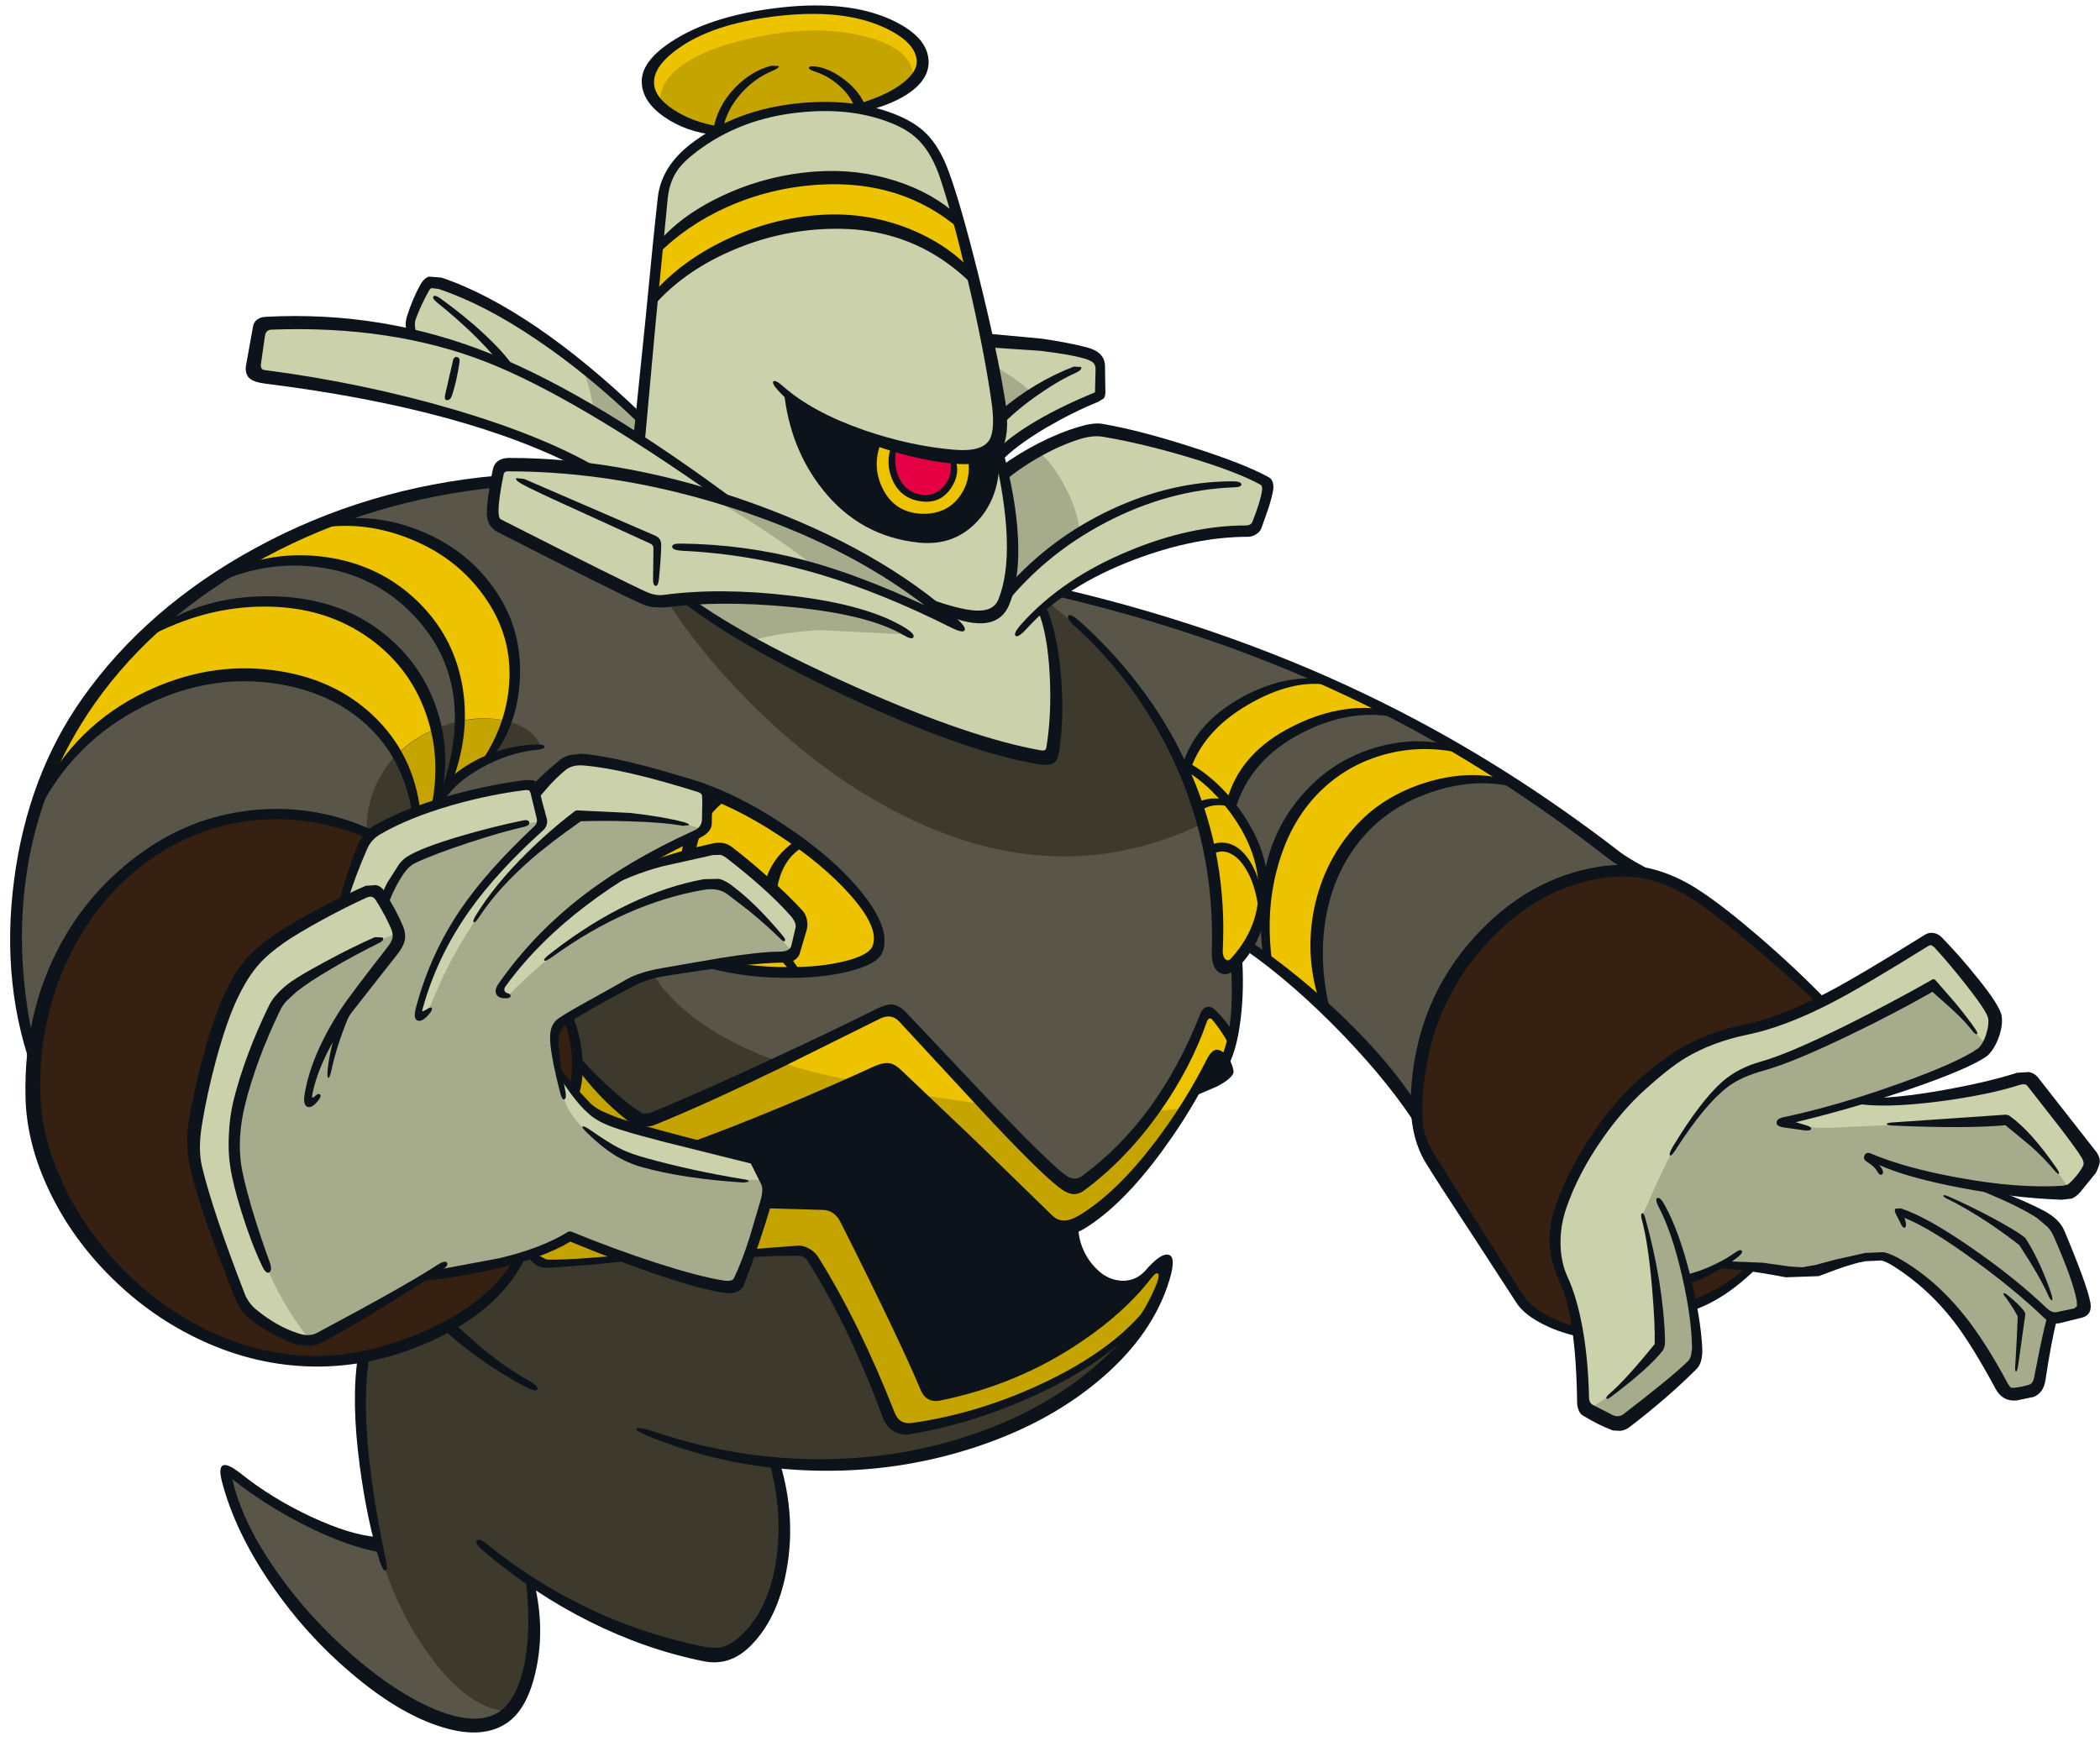 <?xml version='1.0' encoding='utf-8'?>
<svg xmlns="http://www.w3.org/2000/svg" version="1.1" width="556px" height="461px" viewBox="-2.7 -1.4 556.45 461.25"><g><path fill="#cbd1ab" d="M331.25 125.45 Q333.45 126.6 333.3 129.0 333.2 130.3 331.65 134.8 330.65 137.7 329.05 138.65 327.9 139.35 325.25 139.35 298.8 139.35 273.5 159.9 277.15 172.35 277.45 183.65 277.75 194.45 274.9 199.25 252.8 195.6 222.8 182.1 193.5 168.9 179.95 157.1 174.35 158.3 170.75 157.7 168.65 157.35 164.65 155.5 L148.75 147.6 131.3 138.75 Q128.05 137.1 128.0 132.8 L129.0 125.65 Q129.4 122.9 130.95 122.15 L134.8 121.75 141.7 121.7 Q147.1 121.7 151.4 121.95 130.3 111.25 105.2 105.45 97.6 103.7 68.3 98.95 65.55 98.5 64.85 97.55 64.35 96.9 64.55 95.2 64.9 92.0 65.6 87.95 65.95 86.05 66.85 85.25 67.95 84.2 70.55 84.0 77.35 83.65 87.75 84.35 99.3 85.2 106.4 86.9 105.5 84.85 106.8 81.3 L109.1 76.15 Q110.6 72.35 115.3 73.85 134.35 80.2 167.55 109.1 L170.1 78.75 Q171.85 55.95 172.5 51.5 174.05 41.0 186.2 34.1 197.25 27.75 211.45 27.05 222.25 26.5 232.0 29.1 238.8 30.9 243.0 36.35 246.65 41.0 249.0 49.4 L254.0 67.55 259.15 88.6 Q273.6 89.7 282.75 91.7 287.75 92.75 288.75 94.6 289.35 95.65 289.3 98.35 289.3 100.8 288.75 103.3 273.15 109.6 261.85 118.4 L263.5 124.45 Q267.45 120.8 274.05 117.3 278.7 114.9 282.75 113.45 285.35 112.55 287.55 112.45 289.55 112.4 292.3 113.05 300.35 114.95 312.45 118.65 326.15 122.9 331.25 125.45"/><path fill="#595649" d="M430.5 229.05 Q420.05 228.5 411.25 232.35 404.25 235.4 393.0 244.0 375.55 257.25 372.25 292.55 362.4 278.45 347.05 264.75 342.2 260.45 327.9 249.2 L326.3 251.75 324.45 254.05 Q325.45 258.15 325.3 263.55 325.2 269.3 323.8 274.35 L319.85 268.15 Q318.6 266.55 317.45 267.3 316.55 267.9 315.8 269.8 311.1 281.55 303.2 292.6 295.3 303.55 286.4 310.7 283.8 312.75 281.7 312.6 279.85 312.5 277.3 310.3 272.15 305.8 257.4 290.35 L236.85 268.65 Q234.65 266.35 232.55 266.55 231.45 266.6 228.1 268.15 184.9 288.6 173.7 293.55 169.9 295.25 168.1 295.2 166.05 295.15 163.4 292.95 156.2 286.95 150.5 279.85 150.5 277.55 149.75 274.2 149.05 271.15 148.05 268.45 L154.5 264.65 161.9 260.05 Q165.45 257.6 174.4 255.95 L187.75 253.95 Q196.05 257.0 207.3 256.95 215.9 256.95 221.65 255.45 227.2 254.05 229.4 252.0 232.65 249.0 229.95 244.0 222.55 230.3 205.0 218.9 186.8 207.1 164.6 202.45 156.35 200.1 153.35 199.85 149.55 199.55 146.7 201.45 142.4 204.25 138.8 208.3 138.4 206.95 137.25 206.65 L134.8 206.7 Q119.95 208.95 108.75 213.25 100.9 216.2 95.7 219.8 80.5 213.65 66.8 214.4 53.3 215.2 40.05 222.8 26.7 230.5 17.45 245.2 8.05 260.3 6.4 277.45 1.95 264.75 1.7 249.1 1.45 233.5 5.45 217.85 14.4 182.95 38.65 163.75 62.5 144.85 86.2 135.55 107.3 127.2 128.95 126.25 128.25 128.85 127.95 133.5 127.8 135.65 129.45 136.95 L133.4 139.15 149.05 147.5 Q162.3 154.55 165.85 156.1 169.65 157.7 173.0 157.8 L179.95 157.1 Q194.05 169.0 225.4 182.6 252.65 194.4 271.25 198.8 274.25 199.5 275.4 198.35 276.15 197.6 276.5 195.0 279.2 176.25 273.5 159.9 L276.05 157.75 278.7 155.3 Q294.0 159.0 308.55 163.85 328.6 170.5 352.5 180.9 375.4 190.85 399.0 206.65 411.95 215.3 430.5 229.05"/><path fill="#0d131a" d="M235.15 139.85 Q225.4 138.25 216.25 127.3 206.6 115.75 206.6 103.8 216.95 112.85 244.9 118.8 250.6 120.0 254.4 119.5 258.25 118.95 261.2 116.45 260.75 132.45 252.55 137.75 246.4 141.75 235.15 139.85"/><path fill="#edc300" d="M242.4 118.65 Q247.85 119.75 253.85 120.1 254.7 126.05 251.4 130.35 247.9 134.9 241.55 134.7 234.35 134.4 231.2 128.05 228.2 122.05 230.85 115.55 237.3 117.6 242.4 118.65"/><path fill="#e50044" d="M241.5 130.3 Q236.5 129.6 234.65 125.4 233.05 121.85 234.05 116.75 241.3 119.3 249.9 119.9 250.9 123.45 248.8 126.95 246.35 131.0 241.5 130.3"/><path fill="#0d131a" d="M321.8 283.2 Q318.45 285.65 314.4 286.65 L317.9 280.0 Q318.8 278.0 319.9 278.15 320.55 278.25 321.4 279.3 322.1 280.25 322.3 281.2 322.55 282.4 321.8 283.2"/><path fill="#0d131a" d="M209.05 291.45 Q226.65 284.15 229.1 282.95 233.65 280.7 236.55 284.0 240.2 288.05 255.7 303.0 L274.25 321.1 Q276.55 323.45 278.3 324.0 279.5 324.35 281.5 324.0 282.8 334.95 289.95 338.35 296.2 341.3 300.6 337.45 283.6 357.3 250.45 366.9 245.95 368.2 244.1 366.85 243.3 366.3 241.75 363.15 L221.65 322.55 Q220.25 319.8 218.05 318.7 216.2 317.8 213.35 318.0 L207.4 317.85 200.1 317.55 Q201.0 314.2 199.75 310.95 L197.2 305.55 Q190.15 303.35 183.3 302.0 L209.05 291.45"/><path fill="#595649" d="M137.65 417.35 Q139.75 424.4 138.55 434.55 137.6 442.8 135.6 447.2 132.9 453.25 128.55 455.25 120.85 458.75 107.35 451.45 90.7 442.55 76.4 425.2 61.0 406.5 57.3 388.15 65.1 394.45 78.1 400.65 91.2 406.95 97.7 407.45 L137.65 417.35"/><path fill="#edc300" d="M226.0 27.45 Q215.1 26.6 209.05 27.15 198.25 28.15 187.45 33.25 180.3 31.6 175.55 28.95 169.3 25.45 168.95 21.0 168.45 15.35 176.55 10.0 185.85 3.8 201.85 1.9 218.7 -0.1 230.55 3.8 242.0 7.65 242.0 14.55 242.0 18.45 237.65 21.7 233.85 24.6 226.0 27.45"/><path fill="#edc300" d="M255.25 72.05 Q239.85 56.95 216.9 57.05 191.45 57.2 170.5 77.3 L171.1 64.05 Q186.2 49.15 207.95 45.85 232.5 42.2 251.35 57.05 L255.25 72.05"/><path fill="#edc300" d="M106.75 140.0 Q119.3 144.4 126.85 155.25 134.55 166.35 133.85 177.8 133.3 186.9 126.85 199.65 124.15 200.8 121.9 202.3 119.2 204.1 115.95 207.25 125.15 176.3 107.35 159.7 96.95 150.0 84.7 147.8 72.75 145.6 57.1 150.2 72.2 141.2 83.4 136.55 97.5 136.75 106.75 140.0"/><path fill="#edc300" d="M37.8 164.8 Q53.45 159.25 63.4 158.3 77.05 157.0 89.45 162.45 103.3 168.55 109.8 182.0 116.45 195.8 112.45 211.75 L107.55 213.7 Q106.6 200.5 96.15 190.0 84.7 178.55 68.2 177.85 49.05 177.05 34.6 184.3 17.65 192.85 6.45 212.7 10.5 199.65 20.85 184.9 28.85 173.55 37.8 164.8"/><path fill="#edc300" d="M329.65 182.95 Q337.2 179.5 348.0 178.75 354.15 181.3 366.1 187.1 349.8 186.1 337.75 193.85 327.0 200.8 323.75 211.55 322.05 209.55 318.05 206.2 314.25 203.05 312.0 201.6 317.2 188.65 329.65 182.95"/><path fill="#edc300" d="M330.5 224.45 Q333.9 233.25 331.35 242.0 329.5 248.3 325.35 252.9 322.6 255.9 321.0 254.2 319.6 252.8 319.75 249.3 320.4 236.7 317.65 223.85 315.9 215.8 311.2 202.0 323.7 206.9 330.5 224.45"/><path fill="#edc300" d="M376.75 207.05 Q366.5 209.9 360.1 216.3 352.25 224.15 348.9 234.75 344.65 248.3 348.2 265.0 342.25 259.1 333.1 252.9 331.6 241.65 333.3 231.6 335.5 218.35 343.0 210.75 352.05 201.55 360.8 198.1 371.0 194.1 383.35 196.65 390.1 200.4 397.7 205.35 386.5 204.3 376.75 207.05"/><path fill="#edc300" d="M159.15 295.7 Q156.0 294.4 154.0 292.75 151.8 291.0 149.2 287.45 150.3 284.3 150.3 280.3 152.8 283.2 157.15 287.1 L162.55 291.95 Q164.55 293.95 166.5 294.6 L171.45 294.45 Q177.55 292.15 197.45 283.0 216.55 274.15 229.4 267.75 232.05 266.45 233.9 266.8 235.4 267.1 236.85 268.65 L257.3 290.3 276.65 310.1 Q279.25 312.7 281.5 312.75 283.3 312.75 285.45 311.15 295.7 303.45 304.55 290.2 310.95 280.6 315.9 269.2 316.8 267.15 317.5 266.95 318.0 266.8 318.9 267.85 320.75 269.8 323.8 274.35 323.6 275.7 322.2 279.7 320.8 277.75 319.35 278.3 318.15 278.8 317.2 280.8 310.55 295.1 300.9 306.7 292.3 317.1 284.1 322.1 281.95 323.45 279.4 323.3 276.7 323.15 274.65 321.35 270.5 317.7 255.6 302.95 L236.7 284.35 Q234.05 281.9 231.8 281.95 230.45 281.95 227.4 283.4 220.8 286.55 204.6 293.3 188.1 300.2 182.15 302.25 L170.0 299.05 Q161.7 296.75 159.15 295.7"/><path fill="#352012" d="M95.0 219.35 Q91.95 226.3 88.4 237.8 85.8 238.9 81.35 241.3 L73.25 245.85 Q69.45 248.2 64.8 253.1 59.8 258.35 58.35 262.05 56.9 265.6 53.75 276.9 50.9 287.15 49.65 292.7 47.8 300.75 50.05 310.95 50.8 314.35 54.35 324.2 57.6 333.4 60.6 340.75 63.0 346.55 67.65 349.4 70.25 351.05 75.1 352.8 78.15 354.25 80.15 353.9 81.6 353.6 85.05 351.55 L111.2 336.4 121.45 335.1 Q127.9 334.0 134.4 332.3 127.9 343.8 114.8 350.75 103.75 356.6 90.05 358.4 62.55 361.9 39.75 345.45 28.1 337.05 16.25 321.1 13.05 316.75 10.3 309.2 7.0 299.95 6.15 290.0 3.8 263.05 19.8 241.5 36.3 219.3 59.95 215.05 78.4 211.7 95.0 219.35"/><path fill="#352012" d="M148.05 268.45 Q152.25 278.45 149.2 287.45 L145.35 282.95 Q144.15 279.25 144.15 274.05 144.15 269.4 148.05 268.45"/><path fill="#352012" d="M480.1 264.0 Q472.75 268.6 460.75 271.25 448.75 273.95 442.2 278.0 425.3 288.55 413.1 312.65 406.3 326.0 411.55 337.15 414.75 344.0 415.5 351.4 408.6 349.85 404.4 346.8 400.95 344.3 398.2 339.8 L388.4 324.6 377.15 307.4 Q373.4 301.6 372.7 295.1 372.05 289.5 373.45 280.85 377.05 258.7 392.5 244.55 402.65 235.3 416.15 230.7 431.95 225.3 447.05 235.95 454.35 241.15 463.75 249.0 474.05 257.65 480.1 264.0"/><path fill="#352012" d="M461.25 334.3 Q458.85 337.25 454.25 340.35 449.45 343.6 445.95 344.4 445.4 340.35 444.4 337.45 L449.15 335.6 Q452.4 334.3 454.15 333.3 L461.25 334.3"/><path fill="#cbd1ab" d="M460.15 271.1 L468.4 268.95 Q472.25 267.85 475.35 266.3 483.0 262.5 493.55 256.25 L505.85 248.7 Q508.45 247.0 509.85 247.55 L512.5 249.9 518.35 256.85 524.15 264.45 Q525.55 266.45 525.8 268.6 525.95 270.3 525.35 272.65 524.85 274.65 522.95 276.65 521.1 278.5 518.5 279.85 515.5 281.35 507.45 284.4 498.35 287.8 491.3 289.95 497.9 291.0 510.75 289.1 521.9 287.5 530.65 284.95 533.45 284.15 534.5 284.45 535.8 284.75 537.15 286.85 539.05 289.75 550.0 303.1 551.2 304.7 550.95 306.75 550.7 308.9 548.95 311.15 547.35 313.25 545.45 313.85 L541.95 314.25 535.25 314.15 523.65 313.05 538.0 320.25 Q540.95 321.7 543.85 327.05 545.2 329.7 547.5 336.95 549.85 344.4 549.5 345.4 549.15 346.3 546.8 346.85 L541.25 347.8 537.85 363.35 Q537.4 365.55 536.05 366.5 L532.7 367.8 Q529.4 368.8 527.05 364.4 518.55 348.55 509.1 339.85 505.5 336.5 498.3 332.2 495.9 330.8 490.0 331.9 486.95 332.45 481.55 334.1 L475.95 335.65 Q473.05 336.2 470.9 335.65 466.15 334.4 454.15 333.3 452.7 334.25 449.65 335.5 L444.4 337.45 Q447.3 350.65 446.95 356.0 446.7 359.35 444.55 361.5 L437.35 367.85 430.35 373.8 Q427.35 376.5 425.4 375.85 423.95 375.4 421.35 373.85 418.3 372.05 416.65 370.4 417.0 361.35 415.3 351.35 413.85 342.75 411.5 336.65 409.55 331.5 409.6 326.85 409.6 322.7 411.2 317.85 414.0 309.0 418.8 301.9 422.15 296.95 430.5 287.55 440.6 276.15 460.15 271.1"/><path fill="#3e392d" d="M130.5 189.4 Q138.3 190.9 140.65 196.4 129.2 197.75 122.35 202.3 117.25 205.65 113.6 211.8 108.2 213.35 102.65 215.8 97.4 218.15 94.5 220.15 94.0 209.2 100.15 201.15 105.55 194.2 114.6 190.95 123.0 187.95 130.5 189.4"/><path fill="#c6a400" d="M207.35 27.3 Q197.1 28.8 187.45 33.45 183.8 32.45 179.1 30.45 174.1 28.3 172.3 26.85 171.35 20.55 178.25 15.7 185.3 10.7 199.85 7.95 215.6 5.0 227.8 8.55 240.55 12.25 239.05 20.4 L233.15 23.95 Q228.75 26.25 225.55 27.45 217.05 25.85 207.35 27.3"/><path fill="#3e392d" d="M150.0 279.8 Q149.9 273.1 147.95 268.65 151.1 266.25 155.7 263.6 L161.35 260.35 Q165.7 257.4 170.4 256.75 174.45 263.55 183.05 269.6 191.8 275.75 203.6 279.85 L185.1 288.6 173.45 293.85 Q170.35 295.25 168.65 295.15 166.9 295.05 164.15 293.2 159.3 290.0 150.0 279.8"/><path fill="#c6a400" d="M149.5 287.3 Q150.05 283.4 150.0 279.8 159.3 290.0 164.15 293.2 166.9 295.05 168.65 295.15 170.35 295.25 173.45 293.85 L185.1 288.6 203.6 279.85 Q214.3 283.6 226.1 285.2 220.5 287.15 204.5 293.65 L183.7 301.9 Q173.3 299.9 166.6 297.9 L157.95 295.05 Q151.9 292.25 149.5 287.3"/><path fill="#a6ab8c" d="M265.75 98.65 Q269.25 101.1 270.85 102.85 265.35 106.4 262.3 109.1 L261.7 102.75 260.3 95.05 265.75 98.65"/><path fill="#a6ab8c" d="M272.6 118.4 Q276.15 121.2 279.4 127.3 282.85 133.75 283.4 139.5 277.25 144.05 273.95 146.8 268.0 151.8 263.55 157.1 265.45 150.65 265.4 141.2 265.35 131.6 263.3 123.95 266.6 121.5 272.6 118.4"/><path fill="#a6ab8c" d="M167.35 109.6 L166.55 114.4 160.65 110.95 154.5 106.85 Q153.8 101.55 151.5 95.8 159.1 102.0 167.35 109.6"/><path fill="#a6ab8c" d="M230.5 155.0 Q221.55 151.5 213.55 149.05 203.0 140.45 184.9 129.95 202.35 134.5 220.7 144.0 239.15 153.6 247.25 162.4 240.25 158.8 230.5 155.0"/><path fill="#3e392d" d="M174.2 158.0 L179.75 157.15 Q190.65 167.15 221.25 180.75 249.65 193.35 271.55 199.05 L275.15 198.85 Q275.7 198.35 276.15 196.35 278.0 187.0 276.85 175.5 275.8 165.7 273.45 159.85 L275.3 158.4 Q292.5 172.0 302.3 186.4 311.4 199.8 315.9 216.85 273.85 237.05 228.25 210.1 211.05 199.95 195.4 184.1 182.55 171.05 174.2 158.0"/><path fill="#a6ab8c" d="M179.75 157.15 Q200.55 156.65 213.45 158.5 228.75 160.7 237.8 166.7 L214.65 165.55 Q205.2 165.95 196.15 168.35 L187.65 163.1 Q182.15 159.45 179.75 157.15"/><path fill="#a6ab8c" d="M477.95 275.7 Q482.25 273.8 492.65 268.55 L509.45 259.65 Q512.2 262.25 524.1 276.05 523.75 277.3 522.5 278.0 520.7 278.85 519.45 279.6 515.7 281.9 496.8 287.95 479.8 293.45 469.7 296.0 474.55 297.5 481.8 297.45 L499.3 296.65 529.0 295.65 Q533.45 298.8 538.3 304.2 542.95 309.35 545.85 314.2 544.0 314.6 537.2 314.3 L525.9 313.65 Q534.25 318.45 536.45 319.3 540.15 320.8 543.5 327.5 544.75 330.0 546.85 335.65 548.8 340.95 549.15 342.4 L549.4 344.8 Q549.2 345.95 548.0 346.5 545.7 347.55 541.15 347.85 539.7 354.65 538.2 363.9 537.8 366.35 535.15 367.4 533.7 367.95 530.8 368.2 529.95 368.25 528.75 367.05 527.7 366.0 526.85 364.5 519.6 351.4 512.0 343.4 506.85 338.0 498.9 332.6 496.6 331.05 490.55 331.9 485.4 332.6 481.45 334.2 478.15 335.55 475.85 335.85 L469.95 335.55 462.3 334.5 453.9 333.4 Q452.1 334.6 449.4 335.7 446.6 336.85 444.3 337.3 445.0 339.75 445.85 345.75 L447.05 353.95 Q447.55 356.65 446.7 358.6 446.1 360.0 443.9 362.35 441.65 364.8 430.2 373.9 428.2 375.55 427.0 375.8 L424.55 375.45 Q421.35 374.45 417.7 372.15 422.55 369.8 428.8 364.25 435.45 358.35 436.85 354.7 437.55 350.05 435.9 338.5 434.55 328.95 432.55 320.5 L436.65 311.4 Q439.6 305.05 441.0 302.7 450.65 286.35 459.95 282.35 461.35 281.75 468.3 279.3 L477.95 275.7"/><path fill="#c6a400" d="M302.55 293.05 L311.5 292.25 Q306.3 301.3 298.05 310.05 L286.3 321.2 Q282.2 324.9 278.25 323.75 276.05 323.1 272.6 319.95 L257.35 305.15 240.75 288.65 258.45 291.3 269.6 302.35 276.95 309.7 Q279.05 312.0 281.1 312.05 283.1 312.1 286.6 310.0 291.2 307.3 302.55 293.05"/><path fill="#c6a400" d="M119.2 189.7 Q126.05 188.25 131.7 189.7 129.8 195.25 127.05 199.8 119.7 202.95 115.45 209.0 118.75 199.25 119.2 189.7"/><path fill="#c6a400" d="M113.8 201.45 Q113.95 206.9 113.05 211.95 L107.4 213.85 Q106.45 205.55 102.35 198.7 106.7 194.3 112.65 191.75 113.65 196.25 113.8 201.45"/><path fill="#3e392d" d="M134.6 332.05 L138.35 331.05 Q139.4 332.35 140.3 332.8 141.6 333.5 143.7 333.5 L151.25 333.0 161.95 331.45 Q170.3 335.3 188.05 339.1 L191.8 339.2 Q192.55 338.9 193.45 337.45 L194.7 334.8 195.95 330.6 207.1 330.0 Q209.35 329.85 210.8 330.55 212.3 331.3 213.35 333.3 216.6 339.4 224.1 354.65 231.35 369.45 232.8 372.9 234.1 375.9 236.0 376.55 L240.7 376.4 Q253.9 374.3 268.95 368.05 283.8 361.8 293.4 354.45 290.8 359.35 283.6 365.2 275.35 371.9 264.35 377.0 235.7 390.15 202.65 386.45 206.25 402.6 204.3 413.8 203.0 421.5 198.0 430.0 194.45 436.05 187.95 437.0 183.15 437.65 177.2 435.6 162.95 430.6 154.85 426.9 145.15 422.5 137.7 417.25 139.55 433.45 137.6 441.65 136.4 446.5 132.1 452.05 122.4 451.85 112.5 439.1 103.95 428.15 99.15 413.8 95.15 401.8 93.55 384.35 92.1 368.1 93.55 358.2 111.5 353.1 120.3 347.6 129.55 341.85 134.6 332.05"/><path fill="#c6a400" d="M213.4 333.6 Q212.25 331.7 211.0 330.9 209.55 330.05 207.2 330.05 L196.15 330.65 198.0 324.25 200.1 317.55 214.35 317.95 Q217.2 318.15 218.85 319.45 220.0 320.4 221.65 323.05 226.3 330.8 234.3 347.95 L242.3 365.65 Q243.05 367.5 244.9 368.05 L248.35 367.95 Q267.5 362.85 282.6 353.0 293.75 345.75 300.6 337.45 304.2 333.05 305.5 334.15 306.7 335.15 305.4 339.55 304.3 342.5 302.3 345.9 287.85 360.65 267.85 368.8 257.25 373.1 239.8 376.85 236.0 377.65 233.85 375.4 232.55 374.05 231.25 370.45 228.35 362.35 222.5 350.65 217.8 341.1 213.4 333.6"/><path fill="#c6a400" d="M143.35 333.4 L140.35 332.95 Q139.55 332.45 138.5 330.65 140.55 330.0 143.75 328.5 146.6 327.15 148.5 326.0 149.7 326.55 155.25 328.7 L163.0 331.8 143.35 333.4"/><path fill="#0d131a" d="M241.85 129.7 Q245.1 130.05 247.45 127.4 249.95 124.5 249.0 120.1 L250.3 119.8 Q251.95 124.1 249.25 127.95 246.55 131.95 241.75 131.45 236.2 130.9 233.85 125.9 231.75 121.25 233.6 116.45 L235.0 116.85 Q233.8 121.3 235.5 125.1 237.4 129.25 241.85 129.7"/><path fill="#0d131a" d="M167.15 108.05 L166.8 110.95 Q153.05 97.65 139.25 88.4 125.5 79.1 113.45 75.1 L111.65 74.9 Q111.25 75.05 110.9 75.7 108.8 79.45 107.45 83.15 107.2 83.75 107.25 84.95 107.35 86.2 107.75 86.7 L105.35 86.9 Q104.35 84.95 105.15 82.35 106.65 77.65 108.65 74.05 109.6 72.3 110.95 71.85 L114.25 72.1 Q126.05 76.05 139.9 85.5 153.2 94.65 167.15 108.05"/><path fill="#0d131a" d="M325.8 183.65 Q336.1 177.8 346.1 178.35 L348.85 180.0 Q339.45 178.65 328.0 185.3 315.4 192.65 312.3 204.0 L310.75 200.9 Q314.2 190.25 325.8 183.65"/><path fill="#0d131a" d="M339.7 191.1 Q352.0 184.85 363.8 186.5 L366.15 188.45 Q354.45 186.5 342.25 192.8 328.5 199.85 324.6 213.1 L322.35 210.95 Q325.7 198.15 339.7 191.1"/><path fill="#0d131a" d="M435.05 339.75 Q434.0 327.75 432.35 321.8 431.95 320.4 432.4 320.1 432.8 319.8 433.25 321.35 435.55 329.55 436.95 338.0 438.35 346.8 438.5 354.05 438.5 355.75 437.7 356.7 434.1 361.25 424.3 368.65 423.1 369.55 422.95 369.15 422.8 368.75 423.85 367.85 428.05 364.25 435.75 354.75 435.9 349.7 435.05 339.75"/><path fill="#0d131a" d="M499.05 296.85 Q497.3 296.8 497.25 296.45 497.2 296.1 498.95 296.0 L528.1 294.0 Q529.15 293.85 529.75 294.25 535.45 298.25 542.35 308.3 543.1 309.45 542.85 309.6 542.55 309.8 541.7 308.75 538.9 305.4 535.3 302.2 L528.7 296.75 Q518.35 297.7 499.05 296.85"/><path fill="#0d131a" d="M533.9 326.55 L534.0 326.7 Q535.8 329.4 537.8 333.7 539.55 337.55 540.8 341.3 541.35 343.0 541.0 343.15 540.65 343.25 539.95 341.65 537.65 336.55 532.35 328.5 529.05 325.9 524.55 322.85 518.25 318.65 513.35 316.3 512.15 315.75 512.25 315.4 512.4 315.1 513.65 315.65 519.15 318.05 525.15 321.25 531.55 324.7 533.9 326.55"/><path fill="#0d131a" d="M225.75 28.2 L224.95 26.0 Q232.7 23.65 236.75 20.35 240.5 17.35 240.2 14.45 239.7 9.45 231.2 5.65 220.75 1.0 204.65 2.65 187.55 4.4 177.95 10.75 170.6 15.65 170.6 20.35 170.6 24.2 175.7 27.55 180.55 30.8 187.45 32.0 L186.8 34.3 Q179.2 33.55 173.5 29.65 167.4 25.5 167.35 20.2 167.25 14.45 176.2 8.95 186.7 2.45 204.45 0.5 221.95 -1.4 233.2 3.65 242.6 7.9 243.3 14.0 243.9 18.85 238.85 22.7 234.15 26.25 225.75 28.2"/><path fill="#0d131a" d="M188.7 33.35 L186.2 33.35 Q187.3 26.7 192.1 21.75 196.4 17.3 201.75 15.95 L203.7 16.05 Q203.75 16.6 201.9 17.35 197.3 19.3 193.9 23.05 189.75 27.55 188.7 33.35"/><path fill="#0d131a" d="M226.7 27.05 L224.0 27.95 Q223.2 24.4 219.85 21.4 216.9 18.7 213.35 17.55 211.5 16.95 211.65 16.45 211.8 15.9 213.7 16.2 217.35 16.75 221.25 19.8 225.45 23.1 226.7 27.05"/><path fill="#0d131a" d="M248.65 43.9 Q251.85 52.5 256.65 71.8 261.65 91.95 263.7 105.05 265.05 114.05 262.5 117.85 259.5 122.15 250.45 121.45 238.75 120.5 224.8 115.0 209.8 109.1 203.5 102.05 201.7 100.05 202.25 99.6 202.8 99.15 204.85 100.95 212.5 107.75 226.3 112.55 238.65 116.8 250.4 117.75 257.5 118.3 259.45 115.15 261.1 112.45 260.0 104.85 258.0 90.95 253.7 72.65 249.8 55.9 246.45 45.85 244.35 39.5 240.95 35.95 238.6 33.45 234.85 31.75 223.95 26.85 209.5 28.3 193.5 29.85 181.8 38.8 178.25 41.5 176.65 43.9 174.7 46.85 174.25 50.95 L170.95 84.95 168.15 115.75 165.2 113.85 168.3 83.6 Q170.5 60.6 171.6 50.9 172.5 42.7 180.45 36.6 192.45 27.45 209.4 25.85 224.75 24.45 235.95 29.45 240.1 31.35 242.55 33.75 246.25 37.35 248.65 43.9"/><path fill="#0d131a" d="M251.15 55.75 L251.6 59.3 Q236.25 46.1 214.15 47.5 201.45 48.3 190.1 53.35 179.2 58.2 171.45 66.1 L171.45 63.05 Q178.0 55.3 189.3 50.15 200.75 44.9 213.4 44.0 224.45 43.2 234.7 46.5 244.5 49.65 251.15 55.75"/><path fill="#0d131a" d="M254.6 70.05 L255.15 74.15 Q239.55 58.4 216.8 59.2 203.2 59.65 190.65 65.2 178.1 70.75 170.35 79.75 L170.5 76.1 Q178.45 67.15 190.8 61.55 203.4 55.85 216.7 55.4 227.9 55.05 238.3 59.2 248.1 63.15 254.6 70.05"/><path fill="#0d131a" d="M205.05 102.45 L207.35 104.55 Q209.8 117.95 217.55 127.15 226.75 138.0 241.25 139.55 249.1 140.35 254.7 134.1 260.55 127.55 259.75 117.7 L261.95 117.4 Q263.0 129.2 256.55 136.4 250.35 143.3 240.8 142.35 225.25 140.75 215.35 128.35 206.65 117.45 205.05 102.45"/><path fill="#0d131a" d="M272.8 91.5 L259.2 90.6 258.85 86.95 273.4 88.3 Q280.6 89.35 285.45 90.65 290.1 91.9 290.1 95.65 L290.2 102.45 Q290.2 103.6 289.75 104.15 L288.25 105.05 Q281.5 107.8 274.4 111.95 266.25 116.8 262.35 121.0 L261.35 117.8 Q269.5 109.95 287.45 102.5 L287.6 96.4 Q287.6 95.15 286.85 94.55 286.25 94.05 284.55 93.55 281.2 92.5 272.8 91.5"/><path fill="#0d131a" d="M281.85 95.7 L283.8 95.8 Q284.05 96.55 282.45 97.3 277.75 99.4 272.55 103.05 267.1 106.8 263.1 110.85 L262.15 107.55 Q271.35 99.7 281.85 95.7"/><path fill="#0d131a" d="M334.55 126.4 Q334.85 127.35 334.65 128.45 334.4 130.1 333.35 133.4 L331.55 138.5 Q331.15 139.6 329.95 140.25 329.0 140.8 328.05 140.8 313.9 140.8 297.9 146.85 279.75 153.7 269.5 165.0 267.1 167.65 266.4 167.05 265.7 166.4 268.15 163.7 278.85 151.85 296.3 144.6 312.6 137.8 327.35 137.8 328.75 137.8 329.15 136.85 331.25 131.55 331.7 128.6 331.9 127.4 331.3 127.0 325.05 123.55 312.2 119.7 300.0 116.05 289.6 114.3 287.1 113.85 283.8 114.8 278.8 116.3 273.45 119.25 268.0 122.25 263.5 126.0 L262.3 122.3 Q266.9 118.9 272.5 116.0 278.1 113.15 283.2 111.65 287.0 110.5 289.3 110.85 299.45 112.6 313.2 117.05 327.05 121.45 333.55 125.05 334.25 125.45 334.55 126.4"/><path fill="#0d131a" d="M260.4 117.1 Q261.45 116.5 262.45 115.85 265.95 127.85 266.85 138.15 267.95 151.15 264.65 158.95 260.8 167.85 244.85 160.2 L240.6 156.15 Q251.05 160.15 255.9 160.35 260.55 160.6 261.85 157.4 267.0 144.7 260.4 117.1"/><path fill="#0d131a" d="M324.1 126.1 Q326.15 126.15 326.25 126.9 326.3 127.65 324.2 127.7 306.9 128.35 290.3 137.0 273.2 145.95 262.0 160.85 L264.2 154.1 Q275.75 141.05 291.8 133.55 307.85 126.05 324.1 126.1"/><path fill="#0d131a" d="M177.95 144.5 Q175.5 144.35 175.4 143.45 175.35 142.55 177.8 142.6 194.75 142.8 210.65 147.05 224.55 150.75 242.3 158.95 221.15 142.75 191.1 133.1 161.1 123.45 131.9 123.45 130.9 123.45 130.75 124.25 129.4 130.75 129.4 134.05 129.4 135.85 130.05 136.2 163.05 152.95 168.8 155.5 171.15 156.5 173.15 156.2 188.05 154.2 206.75 156.4 227.45 158.8 237.5 165.15 239.7 166.6 239.35 167.4 239.0 168.2 236.7 166.85 227.35 161.35 206.75 159.4 188.05 157.6 173.3 159.55 L170.35 159.45 Q168.7 159.2 167.4 158.6 160.05 155.35 129.2 139.55 126.3 138.05 126.3 134.6 126.3 130.7 127.9 122.9 128.6 119.9 132.25 119.9 163.5 119.9 197.1 132.05 230.5 144.15 251.0 162.65 253.45 164.9 252.85 165.65 252.3 166.35 249.3 164.85 231.0 155.65 214.5 150.75 196.3 145.35 177.95 144.5"/><path fill="#0d131a" d="M194.3 132.8 L188.05 130.85 Q149.1 103.4 125.95 94.4 101.0 84.7 69.15 85.9 67.75 86.0 67.5 87.6 L66.45 94.95 Q66.25 96.45 67.35 96.6 93.45 100.0 117.5 107.05 142.95 114.55 157.8 123.8 L151.7 123.1 Q121.15 106.9 67.5 100.2 64.85 99.85 63.75 99.05 62.2 98.0 62.45 95.6 L64.35 85.05 Q64.55 83.85 65.55 83.15 66.45 82.55 67.75 82.5 99.0 80.85 127.6 92.4 155.3 103.55 194.3 132.8"/><path fill="#0d131a" d="M170.45 140.3 Q171.5 140.7 171.95 141.25 172.5 141.85 172.5 142.9 172.5 145.85 171.9 152.0 171.7 153.9 171.0 153.8 170.3 153.65 170.35 152.0 L170.45 143.8 Q170.45 142.95 169.5 142.55 L152.0 134.55 Q138.05 128.25 135.55 126.8 133.75 125.8 134.1 125.25 L136.15 125.45 170.45 140.3"/><path fill="#0d131a" d="M117.25 94.45 Q117.45 93.0 118.35 93.15 119.25 93.3 119.05 94.55 118.35 99.45 117.05 103.4 116.65 104.55 115.75 104.6 114.9 104.6 115.3 102.95 L117.25 94.45"/><path fill="#0d131a" d="M113.1 78.7 Q111.75 77.6 112.15 77.1 112.55 76.6 113.95 77.6 120.5 82.3 125.8 87.25 130.9 92.05 133.35 95.7 L129.3 94.25 Q123.1 86.75 113.1 78.7"/><path fill="#0d131a" d="M176.85 157.05 L180.25 156.95 Q195.75 168.1 224.45 180.8 254.45 194.1 273.1 197.4 274.4 197.65 274.55 196.7 276.0 187.85 275.45 177.5 274.9 166.65 272.4 160.5 L274.35 159.15 Q277.45 165.85 278.45 177.8 279.35 189.1 277.9 198.0 277.55 200.0 276.6 200.7 275.4 201.55 272.6 201.1 252.9 197.8 221.7 183.15 192.1 169.2 176.85 157.05"/><path fill="#0d131a" d="M19.1 183.65 Q36.15 159.5 64.95 143.8 94.45 127.7 129.0 124.6 L129.0 127.7 Q95.9 131.0 67.5 146.25 38.9 161.55 22.35 185.05 8.4 204.95 4.55 228.8 0.7 252.7 7.2 278.85 L6.7 284.35 Q-2.7 260.0 1.05 231.65 4.65 204.15 19.1 183.65"/><path fill="#0d131a" d="M83.9 136.6 Q96.35 134.2 108.75 139.25 121.6 144.45 129.0 155.65 135.75 165.9 135.05 178.7 134.4 191.1 127.1 200.2 L124.2 201.35 Q131.35 191.25 132.2 180.0 133.15 168.0 126.5 157.9 118.95 146.4 105.45 141.15 92.5 136.1 79.9 138.9 L83.9 136.6"/><path fill="#0d131a" d="M139.5 195.85 Q141.55 195.8 141.6 196.45 141.6 197.05 139.6 197.25 132.2 197.95 124.85 202.05 117.0 206.4 114.4 211.9 L110.85 212.9 Q113.75 205.55 122.2 200.7 130.25 196.1 139.5 195.85"/><path fill="#0d131a" d="M53.15 153.75 L56.9 150.25 Q69.7 144.15 83.8 146.2 98.3 148.3 108.35 158.3 117.9 167.8 119.95 181.15 121.95 193.95 116.55 207.1 L113.9 209.1 Q124.65 179.2 106.0 160.7 95.85 150.6 81.25 148.8 66.9 147.05 53.15 153.75"/><path fill="#0d131a" d="M36.35 167.5 L39.05 164.7 Q51.55 156.55 68.35 156.55 85.45 156.6 97.3 165.15 108.2 173.05 112.7 185.5 117.2 198.0 113.85 211.4 L111.6 212.4 Q114.35 199.25 110.05 187.35 105.75 175.35 95.3 167.8 83.5 159.25 67.25 159.3 51.35 159.35 36.35 167.5"/><path fill="#0d131a" d="M35.9 181.85 Q52.55 173.9 69.6 176.15 85.7 178.2 96.3 188.3 106.95 198.5 108.7 213.7 L106.6 214.5 Q104.4 199.9 94.55 190.75 84.7 181.6 69.2 179.55 52.0 177.3 35.2 185.8 16.3 195.3 6.9 214.65 L8.0 209.3 Q17.15 190.85 35.9 181.85"/><path fill="#0d131a" d="M96.9 218.95 L95.0 220.8 Q80.3 214.6 65.55 215.85 50.55 217.1 37.75 225.9 23.15 235.95 15.25 252.9 7.4 269.65 8.0 288.75 8.35 300.45 14.2 312.7 19.95 324.85 29.8 334.85 40.0 345.25 52.5 351.2 65.95 357.65 80.0 357.9 93.75 358.15 109.15 351.6 126.9 344.0 133.8 331.75 L136.95 330.85 Q130.65 345.05 112.45 353.55 96.45 361.0 80.15 360.7 65.25 360.45 51.05 353.95 37.7 347.85 26.95 337.25 16.45 326.9 10.45 314.35 4.25 301.5 4.05 288.95 3.65 267.95 12.3 250.8 20.6 234.3 35.95 223.7 49.3 214.5 65.3 213.15 81.7 211.75 96.9 218.95"/><path fill="#0d131a" d="M150.5 289.15 L148.3 286.55 Q149.2 281.9 148.7 277.1 148.25 272.7 146.85 269.5 L149.05 268.0 Q150.85 272.0 151.5 277.6 152.25 284.3 150.5 289.15"/><path fill="#0d131a" d="M439.7 231.35 L431.15 230.2 Q427.3 228.95 423.65 226.2 394.05 203.15 363.75 187.7 324.25 167.55 277.25 156.55 L279.45 154.75 Q325.4 165.6 364.55 185.2 396.45 201.1 426.55 224.35 428.5 225.85 432.95 228.25 437.5 230.7 439.7 231.35"/><path fill="#0d131a" d="M323.45 214.1 Q318.65 207.55 313.0 203.75 322.55 225.85 321.3 250.35 321.25 252.15 322.05 252.8 322.8 253.35 323.45 252.6 332.25 243.0 330.5 230.45 329.4 222.25 323.45 214.1 M325.65 212.9 Q331.8 221.3 333.0 230.0 333.95 236.85 332.15 243.15 330.25 249.85 325.6 254.65 322.7 257.6 320.5 256.35 318.25 255.1 318.4 250.55 319.3 221.4 306.35 196.2 296.95 177.9 282.15 164.55 279.75 162.4 280.4 161.7 281.0 161.05 283.4 163.2 299.2 177.4 308.85 195.3 L312.4 202.4 312.8 201.0 Q320.0 205.15 325.65 212.9"/><path fill="#0d131a" d="M322.5 210.65 L323.95 212.6 Q319.15 210.95 315.5 213.3 L314.35 211.25 Q316.1 210.45 318.05 210.2 320.45 209.95 322.5 210.65"/><path fill="#0d131a" d="M331.7 235.9 L330.85 240.05 Q330.0 232.7 327.15 228.4 325.4 225.7 323.35 224.75 322.2 224.15 320.85 224.2 319.7 224.3 318.8 224.85 L318.0 222.65 Q319.15 221.9 320.85 221.85 322.55 221.8 324.1 222.55 326.95 223.95 329.0 227.65 330.95 231.15 331.7 235.9"/><path fill="#0d131a" d="M353.3 272.95 Q340.0 259.15 327.3 250.3 L328.55 248.0 Q341.45 256.7 353.6 268.45 366.35 280.85 373.0 291.65 L373.1 297.65 Q366.15 286.4 353.3 272.95"/><path fill="#0d131a" d="M380.2 195.8 L383.2 197.9 Q373.55 195.95 364.15 198.5 354.75 201.1 347.8 207.6 339.5 215.4 336.0 227.75 332.5 239.85 334.4 253.65 L331.95 252.15 Q330.3 237.0 333.2 226.3 336.4 214.4 345.7 205.75 352.6 199.35 362.0 196.6 371.5 193.85 380.2 195.8"/><path fill="#0d131a" d="M374.9 206.0 Q385.8 202.6 395.25 204.85 L398.95 207.25 Q388.85 204.6 377.6 208.15 366.6 211.6 359.35 219.4 351.15 228.3 348.75 241.05 346.4 253.55 350.0 267.4 L347.45 265.45 Q342.85 252.7 345.5 239.45 348.15 226.5 356.85 217.1 363.9 209.5 374.9 206.0"/><path fill="#0d131a" d="M447.65 234.55 Q454.0 238.7 463.35 246.75 473.05 255.1 481.3 263.6 L479.1 264.65 Q470.25 256.35 461.85 249.25 452.05 240.95 446.35 237.2 440.5 233.35 435.15 231.9 428.95 230.2 422.1 231.2 404.25 233.9 390.6 249.25 375.75 265.9 374.3 289.2 374.0 294.3 374.4 296.85 374.95 300.5 377.25 304.3 L389.9 324.4 400.5 341.2 Q404.05 347.2 415.9 350.5 L416.1 352.9 Q409.85 351.55 405.35 349.05 400.7 346.55 398.85 343.4 L388.0 326.7 Q377.55 310.8 375.05 306.65 370.7 299.5 371.15 288.5 372.35 264.05 388.1 246.75 402.4 231.1 421.25 228.2 434.85 226.1 447.65 234.55"/><path fill="#0d131a" d="M443.85 278.95 Q439.5 281.6 433.1 287.4 427.25 292.7 422.0 300.2 415.5 309.45 412.3 318.8 410.8 323.2 410.8 327.8 410.8 332.9 412.7 337.05 415.1 342.2 416.6 350.3 418.15 358.85 418.35 368.95 418.4 370.3 419.3 370.85 L424.7 373.6 Q426.2 374.25 427.45 373.35 440.65 363.2 444.65 359.2 445.1 358.75 445.4 357.7 L445.65 355.9 Q445.55 347.75 443.0 336.7 440.4 325.3 436.85 318.5 435.75 316.35 436.45 316.05 437.2 315.7 438.4 317.9 442.3 324.9 445.3 337.1 447.95 347.9 448.35 355.7 448.55 359.6 446.9 361.3 439.05 369.15 428.95 376.85 428.0 377.55 426.7 377.75 L424.7 377.65 Q421.0 376.3 416.75 373.7 416.0 373.3 415.6 372.25 415.2 371.3 415.2 370.3 414.9 347.35 410.5 338.1 408.15 333.0 407.9 328.25 407.65 323.45 409.5 318.1 412.8 308.5 419.45 298.75 425.05 290.6 430.8 285.35 437.3 279.5 442.25 276.55 449.9 272.05 459.85 270.0 469.25 268.05 482.0 261.3 490.0 257.1 507.3 246.3 508.4 245.6 509.65 245.8 510.85 246.0 511.75 246.9 516.5 251.75 521.15 257.55 527.35 265.2 527.7 267.85 528.05 270.35 526.9 273.5 525.75 276.65 523.85 278.4 519.05 281.8 503.45 287.15 488.6 292.2 473.15 295.95 L476.15 296.85 Q477.35 297.25 477.2 297.75 477.0 298.25 475.7 298.15 L470.0 297.35 Q467.9 297.0 468.05 296.0 468.15 295.0 469.8 294.65 484.0 291.65 500.45 285.75 516.25 280.1 521.5 276.35 522.95 274.95 523.7 272.25 524.4 269.85 524.1 268.35 523.65 266.4 518.1 259.35 513.55 253.6 509.85 249.6 L509.1 249.05 Q508.7 248.95 508.0 249.4 491.4 259.75 482.75 264.25 470.25 270.7 460.55 272.7 450.9 274.7 443.85 278.95"/><path fill="#0d131a" d="M465.05 282.15 Q458.75 283.85 455.15 286.55 449.0 291.25 441.3 303.25 440.15 305.1 439.8 304.7 439.45 304.35 440.55 302.45 448.0 290.15 453.85 285.05 457.95 281.55 463.85 279.9 471.25 277.85 486.95 270.05 498.65 264.2 509.3 258.15 509.7 257.85 510.2 258.35 L515.5 264.45 Q518.95 268.65 520.8 271.4 521.55 272.5 521.1 272.6 520.7 272.75 519.9 271.7 517.95 269.15 514.4 265.9 L509.35 261.4 Q499.35 267.1 487.45 272.85 472.5 280.05 465.05 282.15"/><path fill="#0d131a" d="M460.95 333.65 L463.4 334.0 Q454.5 343.0 445.6 345.9 L445.2 343.35 Q450.15 341.35 453.85 339.1 457.35 336.9 460.95 333.65"/><path fill="#0d131a" d="M457.6 331.85 Q454.85 333.95 451.4 335.85 447.15 338.2 444.15 338.8 L443.65 336.45 Q446.7 335.85 450.55 334.15 454.25 332.5 456.85 330.65 458.5 329.45 458.85 330.05 459.2 330.6 457.6 331.85"/><path fill="#0d131a" d="M511.1 290.45 Q496.45 292.35 488.55 290.95 L491.85 289.5 Q499.15 289.75 512.2 287.45 524.0 285.35 531.75 282.85 L534.95 282.65 Q536.5 283.0 537.4 284.2 L552.8 303.85 Q553.75 305.25 553.7 306.35 553.65 307.35 552.65 309.4 L548.5 314.5 Q547.3 315.8 546.25 316.2 L543.55 316.5 Q531.1 316.05 517.15 313.4 503.05 310.75 495.25 307.3 L495.85 308.1 Q496.6 309.35 496.0 309.8 495.4 310.2 494.6 308.8 493.95 307.65 492.0 306.45 490.85 305.75 491.35 304.75 491.8 303.75 493.05 304.25 502.1 308.1 516.2 310.65 531.9 313.55 543.9 312.8 L545.3 312.45 546.5 311.3 Q548.45 309.2 549.3 307.45 549.65 306.7 548.95 305.45 547.75 303.35 542.7 296.8 L534.45 286.25 Q533.9 285.65 532.5 286.05 524.15 288.75 511.1 290.45"/><path fill="#0d131a" d="M537.15 321.4 Q534.95 319.9 530.65 317.8 525.45 315.3 519.2 312.9 L521.95 312.45 Q531.85 315.75 538.85 319.4 543.0 321.6 544.3 324.7 550.35 339.1 551.2 343.75 551.75 346.9 549.15 347.7 L542.9 349.25 Q540.8 349.55 538.9 347.75 531.0 340.2 520.3 332.45 508.8 324.05 501.95 321.3 L502.25 322.35 Q502.5 323.75 502.0 323.9 501.45 324.05 500.85 322.6 L499.65 320.25 Q499.15 319.2 499.6 318.85 L501.0 318.8 Q507.85 321.0 519.85 329.35 531.35 337.3 539.7 345.3 541.0 346.5 542.2 346.3 L546.95 345.3 547.65 344.7 547.6 343.4 Q546.65 337.9 541.5 326.25 540.85 324.75 539.85 323.7 L537.15 321.4"/><path fill="#0d131a" d="M451.85 334.75 L454.55 332.8 464.45 333.2 471.6 334.2 474.9 334.4 478.5 333.75 483.5 332.4 491.55 330.6 496.35 330.4 Q497.9 330.65 500.3 331.95 509.9 337.35 517.6 346.9 523.3 353.95 529.4 365.35 L530.1 366.3 531.0 366.35 533.2 366.0 535.05 365.5 Q536.05 365.05 536.3 363.55 L537.95 355.25 Q539.1 349.8 539.95 346.9 L542.4 347.9 Q540.85 353.95 539.3 364.3 538.8 367.65 536.2 368.75 L531.65 369.7 Q527.85 370.0 526.05 366.55 519.85 355.05 515.1 348.85 508.2 339.9 499.1 334.15 497.05 332.85 495.8 332.6 L491.55 332.8 Q488.6 333.3 483.9 335.0 L479.2 336.75 470.5 337.05 Q457.25 334.55 451.85 334.75"/><path fill="#0d131a" d="M529.35 341.85 Q532.35 344.3 533.55 345.9 534.0 346.5 533.95 347.0 L532.05 360.45 Q531.8 362.15 531.45 362.0 531.15 361.8 531.3 360.35 L531.7 353.3 531.95 347.4 530.65 345.15 528.9 342.55 Q528.05 341.65 528.2 341.35 528.35 341.0 529.35 341.85"/><path fill="#0d131a" d="M326.35 251.25 Q327.05 260.4 326.05 268.55 324.95 277.7 322.1 282.05 L320.7 279.25 Q324.5 271.4 323.5 254.25 L326.35 251.25"/><path fill="#0d131a" d="M149.5 280.65 L149.65 277.2 Q152.85 281.25 158.3 286.3 163.35 290.95 166.3 292.8 167.3 293.5 167.85 293.65 L169.4 293.55 Q182.7 288.15 203.45 278.45 218.95 271.25 229.7 265.85 232.1 264.7 233.6 264.75 235.5 264.9 237.35 266.8 L260.1 290.9 Q274.45 305.95 279.45 309.85 281.95 311.8 284.1 310.15 304.3 295.3 315.3 267.35 315.95 265.65 317.15 265.4 318.3 265.2 319.35 266.25 322.2 269.1 323.9 271.9 L322.95 275.35 Q320.65 271.15 318.25 268.5 L317.7 268.45 317.2 269.0 Q312.95 281.35 304.8 292.95 295.85 305.7 284.55 314.05 282.8 315.35 281.0 314.9 279.65 314.6 277.75 313.1 272.1 308.65 257.85 293.35 L235.55 269.25 Q233.45 267.0 230.4 268.55 L204.6 281.35 Q184.05 291.3 170.95 296.6 169.05 297.4 166.85 297.0 165.05 296.65 163.8 295.7 155.65 289.35 149.5 280.65"/><path fill="#0d131a" d="M317.2 279.05 Q318.3 277.0 319.5 276.75 320.75 276.55 322.35 278.3 323.25 279.3 323.8 280.95 324.35 282.5 324.05 283.1 323.35 284.55 319.95 286.4 L314.95 288.55 Q310.75 296.05 305.3 303.5 294.7 318.0 284.65 324.15 281.95 325.8 279.3 325.8 276.1 325.75 273.6 323.3 L254.45 304.05 234.85 284.75 Q233.85 283.8 232.35 283.55 230.8 283.25 229.55 283.9 215.1 291.2 185.05 303.15 L179.05 301.75 Q189.75 297.95 205.4 291.45 219.0 285.75 228.7 281.25 231.45 280.0 233.15 280.35 234.45 280.6 236.1 282.15 L255.35 300.45 276.05 320.6 Q277.5 322.05 279.3 322.0 281.05 322.0 283.5 320.5 293.35 314.45 303.6 300.9 311.45 290.5 317.2 279.05 M318.4 284.35 Q320.95 282.6 321.1 281.95 321.2 281.2 320.5 280.3 L319.7 279.85 Q319.3 279.95 318.95 280.7 L316.55 285.6 318.4 284.35"/><path fill="#0d131a" d="M215.6 316.7 Q218.35 316.85 219.7 317.65 221.2 318.5 222.5 320.95 235.5 344.9 243.75 363.3 245.05 366.2 247.65 365.65 268.3 361.1 283.85 350.5 292.95 344.3 300.6 335.5 304.9 330.45 307.0 331.1 309.3 331.75 306.6 339.55 301.7 353.6 287.75 365.0 274.1 376.2 254.9 382.35 235.05 388.75 213.75 388.3 190.85 387.85 170.05 379.55 165.5 377.75 165.95 377.15 166.4 376.55 171.05 378.1 193.15 385.5 215.9 385.25 236.8 385.05 255.7 378.45 273.55 372.25 286.35 361.6 299.0 351.05 303.85 338.6 304.6 336.55 304.15 336.1 303.65 335.6 302.3 337.35 295.3 346.4 283.7 354.2 267.05 365.5 246.5 369.7 242.75 370.5 241.2 366.8 235.7 353.6 220.05 322.5 218.45 319.35 215.5 319.2 L199.9 318.75 200.25 316.4 Q210.0 316.4 215.6 316.7"/><path fill="#0d131a" d="M300.6 335.5 L298.4 340.15 Q295.65 341.55 292.6 340.9 289.55 340.3 286.6 337.8 280.75 332.95 280.05 323.55 L283.15 322.0 Q282.7 325.6 284.1 329.15 285.5 332.7 288.35 335.3 291.0 337.7 294.3 337.95 297.95 338.2 300.6 335.5"/><path fill="#0d131a" d="M142.0 332.3 Q142.95 332.55 150.95 332.1 L161.95 331.25 164.45 332.7 152.85 333.8 142.8 334.55 Q140.65 334.6 139.25 333.75 L137.95 332.55 137.0 331.35 139.25 330.85 142.0 332.3"/><path fill="#0d131a" d="M114.3 350.2 L116.9 348.65 124.4 355.3 Q131.05 360.85 136.9 364.15 140.15 365.9 139.7 366.75 139.3 367.6 136.05 365.85 129.15 362.1 122.9 357.5 117.3 353.4 114.3 350.2"/><path fill="#0d131a" d="M201.3 386.55 L204.0 386.35 Q208.25 400.6 205.75 414.45 203.35 427.85 195.85 435.05 190.5 440.2 183.7 438.8 168.35 435.7 153.55 428.3 138.65 420.85 125.35 409.55 123.05 407.65 123.65 406.85 124.2 406.05 126.5 407.9 152.2 428.6 183.85 434.95 186.75 435.5 188.8 435.0 191.2 434.35 193.8 431.85 200.85 425.15 202.9 412.45 204.9 399.95 201.3 386.55"/><path fill="#0d131a" d="M92.15 358.0 L95.3 357.4 Q91.9 375.75 99.55 412.05 100.1 414.6 99.45 414.75 98.8 414.9 97.95 412.4 94.55 401.5 92.65 387.2 90.3 369.7 92.15 358.0"/><path fill="#0d131a" d="M56.1 391.15 Q55.15 387.45 56.4 386.9 57.6 386.35 60.95 388.95 69.25 395.6 79.7 400.5 90.35 405.45 97.45 405.9 L98.05 409.95 Q89.05 408.35 77.85 402.65 67.5 397.4 58.85 390.55 61.5 402.15 70.8 415.3 79.4 427.5 91.05 437.55 102.65 447.55 112.9 451.7 123.9 456.1 129.65 452.15 134.5 448.75 136.35 439.05 138.1 429.65 136.6 416.95 L138.95 418.35 Q141.7 430.15 139.35 441.0 137.15 451.4 131.65 455.15 124.75 459.85 113.15 455.85 102.3 452.15 90.35 441.95 78.35 431.8 69.3 418.65 59.6 404.6 56.1 391.15"/><path fill="#0d131a" d="M209.1 331.35 L202.75 331.4 195.65 331.75 196.45 329.6 208.9 328.65 Q210.3 328.65 211.8 329.5 213.3 330.4 214.15 331.75 225.05 349.2 234.35 372.9 235.6 376.15 239.0 375.65 257.35 373.05 275.15 364.4 296.15 354.15 304.3 340.45 L303.15 344.7 Q293.7 358.0 272.7 367.8 255.65 375.8 238.35 378.65 236.2 379.0 234.25 377.9 232.1 376.65 231.2 374.2 222.45 350.4 211.25 332.6 210.95 332.15 210.4 331.8 209.75 331.4 209.1 331.35"/><path fill="#edc300" d="M202.45 216.95 Q215.15 225.05 223.0 233.85 231.6 243.5 229.95 249.45 228.95 252.95 221.55 254.85 214.8 256.6 205.05 256.55 195.4 256.45 187.3 254.65 178.55 252.7 175.2 249.45 166.55 241.0 162.7 227.7 158.85 214.4 163.3 208.3 167.15 202.95 178.95 206.05 189.55 208.8 202.45 216.95"/><path fill="#0d131a" d="M204.75 216.95 Q217.75 225.45 225.3 234.65 233.55 244.7 231.15 250.85 229.9 254.1 222.2 256.0 214.9 257.85 204.9 257.7 194.5 257.55 185.8 255.25 176.0 252.7 171.3 248.1 163.9 240.85 160.45 226.75 156.85 212.05 162.3 206.7 167.55 201.6 180.25 205.1 191.65 208.25 204.75 216.95 M222.5 235.6 Q215.25 227.45 203.5 219.8 191.35 211.85 181.2 208.9 169.7 205.65 165.15 210.25 161.15 214.3 164.2 226.95 167.4 240.1 175.0 246.6 184.5 254.75 205.95 254.85 214.65 254.9 221.05 253.3 227.65 251.7 228.55 249.15 230.3 244.35 222.5 235.6"/><path fill="#0d131a" d="M186.25 209.4 L189.4 210.85 Q184.9 214.0 182.75 219.9 180.75 225.55 181.4 232.2 182.9 247.3 195.1 255.1 L191.65 254.75 Q185.65 251.45 181.95 245.1 178.55 239.2 177.8 232.15 177.1 225.15 179.25 219.15 181.45 212.8 186.25 209.4"/><path fill="#0d131a" d="M208.65 221.0 L210.4 222.8 Q203.85 226.4 202.95 236.05 201.95 246.7 209.7 256.25 L206.65 255.75 Q199.75 248.65 199.4 238.75 198.95 227.35 208.65 221.0"/><path fill="#cbd1ab" d="M154.65 200.1 Q169.95 203.1 181.3 206.65 183.9 207.45 184.5 208.85 184.95 209.8 184.95 213.2 184.95 216.05 184.25 217.4 183.3 219.15 180.55 220.45 170.4 225.1 159.95 231.5 165.4 228.8 174.4 226.35 179.55 224.95 184.65 223.9 186.8 223.45 188.25 223.9 L192.4 226.1 Q194.9 227.65 200.8 233.1 205.9 237.85 208.0 240.25 209.6 242.05 209.75 244.1 209.9 245.9 208.9 248.55 208.05 250.85 206.6 251.65 L203.05 252.3 189.75 253.5 176.4 255.45 169.15 257.0 Q165.25 258.0 161.95 259.95 L154.15 264.45 147.05 268.65 Q144.15 270.45 144.1 274.4 144.1 276.25 145.35 282.95 150.4 290.0 155.1 293.35 157.8 295.25 161.65 296.55 168.5 298.85 181.15 302.0 L194.9 305.25 Q196.75 305.6 197.5 306.9 L200.0 311.65 Q200.95 313.65 200.3 316.85 L197.7 326.15 194.45 335.65 Q193.3 338.35 191.6 339.0 189.95 339.65 186.5 338.9 179.95 337.55 167.35 333.25 157.1 329.75 148.1 326.15 141.55 330.55 128.45 333.45 L111.2 336.4 83.45 352.25 Q79.7 354.4 75.7 353.25 74.3 352.85 69.45 350.25 66.4 348.6 64.45 346.65 62.15 344.3 60.6 340.75 58.7 336.4 55.8 328.3 52.4 318.85 50.05 310.95 47.85 303.55 49.25 294.05 49.75 290.4 52.4 280.3 54.1 273.5 56.7 266.85 60.0 258.45 63.25 254.35 69.0 247.15 88.45 237.25 90.4 230.5 93.1 223.45 94.0 221.1 95.5 219.6 96.85 218.3 99.3 217.05 112.15 210.65 134.8 206.7 L137.65 206.8 Q138.35 207.15 139.25 208.65 L142.45 205.3 145.8 201.65 Q147.1 200.25 149.7 199.9 L154.65 200.1"/><path fill="#a6ab8c" d="M123.65 220.05 Q133.55 217.15 140.8 216.25 L140.55 217.3 139.8 218.3 Q126.2 230.2 117.6 244.35 110.7 255.75 108.5 265.75 108.1 267.65 108.95 267.6 109.75 267.55 110.95 266.15 118.35 246.85 131.5 231.8 140.6 221.45 150.95 214.55 171.3 214.25 183.5 218.3 L180.8 220.1 176.65 221.85 Q165.15 226.85 151.9 237.5 138.25 248.45 130.65 259.15 129.5 260.8 130.05 261.75 130.6 262.65 132.3 262.05 147.8 246.45 163.05 239.45 168.65 236.9 183.5 233.0 L187.65 232.65 Q189.95 233.1 192.6 235.5 L200.3 243.05 207.35 250.85 Q204.7 251.8 199.9 252.25 L189.5 253.35 Q171.5 255.9 165.9 258.3 159.7 260.95 148.05 267.85 145.0 269.6 144.3 271.8 143.9 273.0 144.15 275.9 144.3 277.9 146.2 287.7 147.6 294.95 155.8 300.8 161.65 304.95 168.35 307.0 173.65 308.65 182.95 310.0 193.6 311.55 199.85 311.15 200.7 312.3 200.65 314.4 200.65 316.1 200.1 317.75 L197.1 327.35 193.85 337.45 Q193.25 339.25 191.2 339.4 L187.45 338.9 Q181.3 337.9 167.85 333.4 156.65 329.7 148.05 326.25 139.9 330.85 127.5 333.9 116.5 336.6 110.95 336.2 L102.25 341.45 92.3 347.4 84.55 351.75 Q81.4 353.25 79.25 353.4 71.8 344.35 66.8 331.55 65.0 326.8 61.25 313.85 59.45 307.75 59.5 301.85 59.55 296.6 61.05 290.65 62.35 285.5 64.75 278.45 66.85 272.4 68.5 268.65 69.9 265.4 71.6 263.35 73.25 261.3 75.75 259.75 91.5 249.85 102.7 245.85 102.45 242.4 99.35 237.6 102.5 227.95 108.05 225.55 114.95 222.6 123.65 220.05"/><path fill="#0d131a" d="M153.1 299.0 Q151.4 297.35 151.65 297.1 151.95 296.8 153.9 298.15 158.6 301.4 161.3 302.8 164.25 304.3 168.5 305.45 180.7 308.85 194.55 311.1 195.8 311.3 195.7 311.7 L194.35 311.95 Q178.4 310.9 167.75 307.95 163.5 306.8 159.9 304.5 156.8 302.55 153.1 299.0"/><path fill="#0d131a" d="M144.05 251.85 Q141.8 253.5 141.5 253.1 141.2 252.7 143.45 251.0 153.65 243.05 164.15 238.05 174.3 233.25 183.8 231.55 L187.75 231.45 Q189.4 231.8 191.4 233.35 197.75 238.1 204.85 246.7 205.55 247.55 205.25 247.9 205.0 248.25 204.2 247.45 200.1 243.45 195.8 239.95 L190.2 235.65 Q187.65 233.65 183.55 234.4 163.4 237.95 144.05 251.85"/><path fill="#0d131a" d="M101.25 247.3 Q101.55 246.25 101.0 244.85 99.7 241.6 96.85 237.05 96.05 235.75 94.5 236.4 89.0 238.9 82.75 242.3 76.35 245.8 72.7 248.3 68.45 251.25 65.95 254.05 62.95 257.45 60.4 262.75 57.55 268.6 54.7 278.9 52.1 288.5 50.8 296.7 49.75 303.1 50.8 307.6 53.55 319.2 62.05 341.2 63.05 343.9 65.35 345.75 70.75 350.1 76.0 351.8 79.15 352.95 81.25 351.8 104.4 339.5 113.15 333.8 115.2 332.45 115.75 333.2 116.25 333.95 114.2 335.3 L98.6 345.1 Q89.05 350.9 82.8 354.25 81.3 355.05 79.45 355.25 L76.1 354.95 Q73.3 354.05 69.6 352.05 65.75 350.0 63.45 348.1 60.9 346.0 59.4 342.2 L53.8 327.5 Q49.55 315.85 47.7 308.15 47.05 305.4 46.95 301.9 46.85 298.65 47.25 296.15 48.6 287.8 51.3 277.85 54.3 267.0 57.15 261.15 59.75 255.7 63.05 252.1 65.7 249.25 70.2 246.15 73.95 243.55 81.25 239.65 88.55 235.75 94.2 233.3 L96.95 233.1 Q98.35 233.45 99.05 234.6 102.45 240.0 104.15 244.15 104.85 245.95 104.6 247.5 104.3 249.25 102.7 251.3 L90.45 266.9 Q81.95 279.0 80.05 288.6 79.9 289.3 80.1 289.4 80.25 289.55 80.7 289.1 81.65 288.15 82.1 288.6 82.55 289.05 81.7 290.1 80.05 292.25 78.85 291.9 77.55 291.55 78.0 288.65 79.7 278.05 87.8 265.7 89.9 262.5 99.7 249.9 101.0 248.3 101.25 247.3"/><path fill="#0d131a" d="M96.65 246.9 L98.7 247.0 Q99.2 247.75 97.75 248.45 91.05 251.75 85.0 255.35 78.85 258.95 75.8 261.45 L73.3 263.75 Q72.25 264.85 71.55 266.25 65.2 279.45 62.25 291.25 60.15 299.8 61.2 307.2 61.75 310.85 63.9 318.35 66.15 325.95 68.7 332.85 69.55 335.2 68.65 335.75 67.75 336.25 66.7 333.95 63.85 327.95 61.3 319.75 58.95 312.2 58.3 307.65 57.7 303.75 57.95 299.2 58.15 294.4 59.2 290.1 62.2 278.2 68.55 265.1 70.15 261.8 74.45 258.7 77.1 256.85 83.6 253.35 90.6 249.55 96.65 246.9"/><path fill="#0d131a" d="M136.75 205.25 L138.6 205.35 Q139.7 205.75 140.1 207.35 L140.95 210.95 142.05 215.0 Q142.8 217.15 141.15 218.65 129.05 229.55 121.8 239.75 113.1 252.0 109.3 265.85 109.1 266.5 109.3 266.6 L110.2 266.15 Q111.45 265.25 111.7 265.7 112.0 266.15 111.0 267.3 109.35 269.3 108.1 269.05 106.65 268.75 107.55 265.45 111.35 251.25 119.45 239.4 126.3 229.35 138.7 217.7 139.85 216.7 139.5 215.4 L137.95 208.95 Q137.75 208.2 137.45 208.0 L136.75 207.9 Q127.25 209.05 117.35 211.85 105.8 215.15 98.05 219.65 95.7 221.0 94.6 223.5 91.5 230.5 89.2 237.95 L86.75 238.75 Q89.6 228.5 92.3 222.1 93.75 218.9 96.5 217.3 104.3 212.8 116.6 209.35 127.0 206.45 136.75 205.25"/><path fill="#0d131a" d="M135.75 216.0 Q137.4 215.65 137.55 216.5 137.65 217.35 136.05 217.7 130.45 218.95 121.6 221.85 112.15 224.95 107.25 227.3 105.7 228.05 104.4 229.9 101.65 233.8 99.7 239.45 L97.9 237.15 Q98.9 234.4 100.0 232.35 L103.0 227.65 Q103.85 226.5 105.05 225.65 108.9 223.2 119.1 220.2 127.35 217.75 135.75 216.0"/><path fill="#0d131a" d="M88.15 266.8 Q89.4 266.35 90.6 265.85 86.7 274.75 85.15 282.05 84.65 284.35 84.3 284.2 83.9 284.05 84.15 281.7 84.6 278.05 85.45 274.85 86.3 271.65 88.15 266.8"/><path fill="#0d131a" d="M151.4 198.3 Q161.75 199.1 183.4 206.0 184.7 206.4 185.45 207.8 186.15 209.1 186.0 210.55 L185.9 217.05 Q185.7 219.15 182.55 220.7 147.8 237.1 131.25 259.95 130.8 260.55 131.0 261.1 131.15 261.6 131.75 261.75 132.7 262.0 132.6 262.55 132.45 263.1 131.45 263.1 129.5 263.2 128.85 262.1 128.2 261.0 129.4 259.25 138.05 246.8 150.45 236.95 163.35 226.75 181.1 218.7 183.15 217.85 183.3 215.9 L183.4 210.65 183.3 209.25 Q183.05 208.7 182.25 208.45 162.55 202.25 151.8 201.4 148.95 201.2 147.25 202.55 144.85 204.5 142.75 206.85 L139.55 210.55 138.2 206.9 Q140.55 204.2 145.5 200.05 146.55 199.15 148.25 198.65 L151.4 198.3"/><path fill="#0d131a" d="M151.2 216.2 Q142.85 222.05 137.85 226.45 129.3 233.9 124.2 241.65 123.2 243.25 122.8 242.95 122.45 242.65 123.45 241.05 128.35 233.05 136.8 224.7 143.0 218.55 149.7 213.45 L150.1 213.3 164.35 214.0 Q172.9 214.95 178.4 216.4 179.95 216.8 179.9 217.25 L178.25 217.4 Q173.1 216.45 163.8 216.2 156.9 216.0 151.2 216.2"/><path fill="#0d131a" d="M161.2 230.55 Q171.3 225.3 186.3 222.05 189.15 221.45 191.15 222.95 195.55 226.3 200.6 230.8 206.6 236.15 210.05 240.0 210.8 240.9 211.1 242.2 211.4 243.55 211.1 244.85 L209.3 250.95 Q209.05 252.1 208.0 252.85 206.95 253.65 205.4 253.65 195.75 253.65 173.85 257.15 170.1 257.75 167.5 258.8 166.4 259.2 163.5 260.75 151.7 267.0 147.15 270.2 144.95 271.8 145.3 275.7 145.85 281.5 147.15 287.95 147.45 289.6 146.85 289.9 146.25 290.15 145.75 288.2 143.65 280.15 143.15 275.4 142.95 273.2 143.2 271.85 143.6 269.65 145.2 268.5 147.5 266.9 153.7 263.5 L161.85 258.95 Q164.0 257.6 166.15 256.8 168.9 255.75 173.05 255.05 L188.1 252.45 Q198.75 250.75 203.9 250.75 206.6 250.75 207.0 249.1 L208.1 244.4 Q208.4 243.1 206.7 241.15 200.6 234.3 190.15 226.2 189.05 225.3 188.2 225.1 L186.2 225.15 172.55 228.2 Q163.95 230.55 157.25 234.4 L161.2 230.55"/><path fill="#0d131a" d="M155.8 295.5 Q154.25 294.65 152.85 293.3 149.65 290.4 145.5 283.9 L144.95 280.8 149.55 286.45 153.8 291.0 Q155.05 292.15 156.65 292.95 L160.05 294.4 Q166.25 296.8 198.25 304.8 198.55 304.85 198.7 305.2 L201.95 311.45 Q202.9 313.6 201.75 317.45 198.7 327.8 194.5 338.9 193.4 341.9 188.7 341.1 176.2 339.0 148.4 327.6 141.5 331.8 128.75 334.8 119.3 337.0 108.6 338.1 L112.15 335.25 129.6 332.0 Q140.85 329.35 147.9 324.95 L148.55 324.9 Q160.15 329.65 171.25 333.25 182.3 336.8 188.7 337.85 191.25 338.3 191.75 337.35 193.95 332.75 195.9 326.55 L198.75 316.95 Q199.65 313.95 199.05 312.5 L196.25 306.9 173.8 301.3 Q162.85 298.5 159.15 297.05 157.05 296.25 155.8 295.5"/></g></svg>